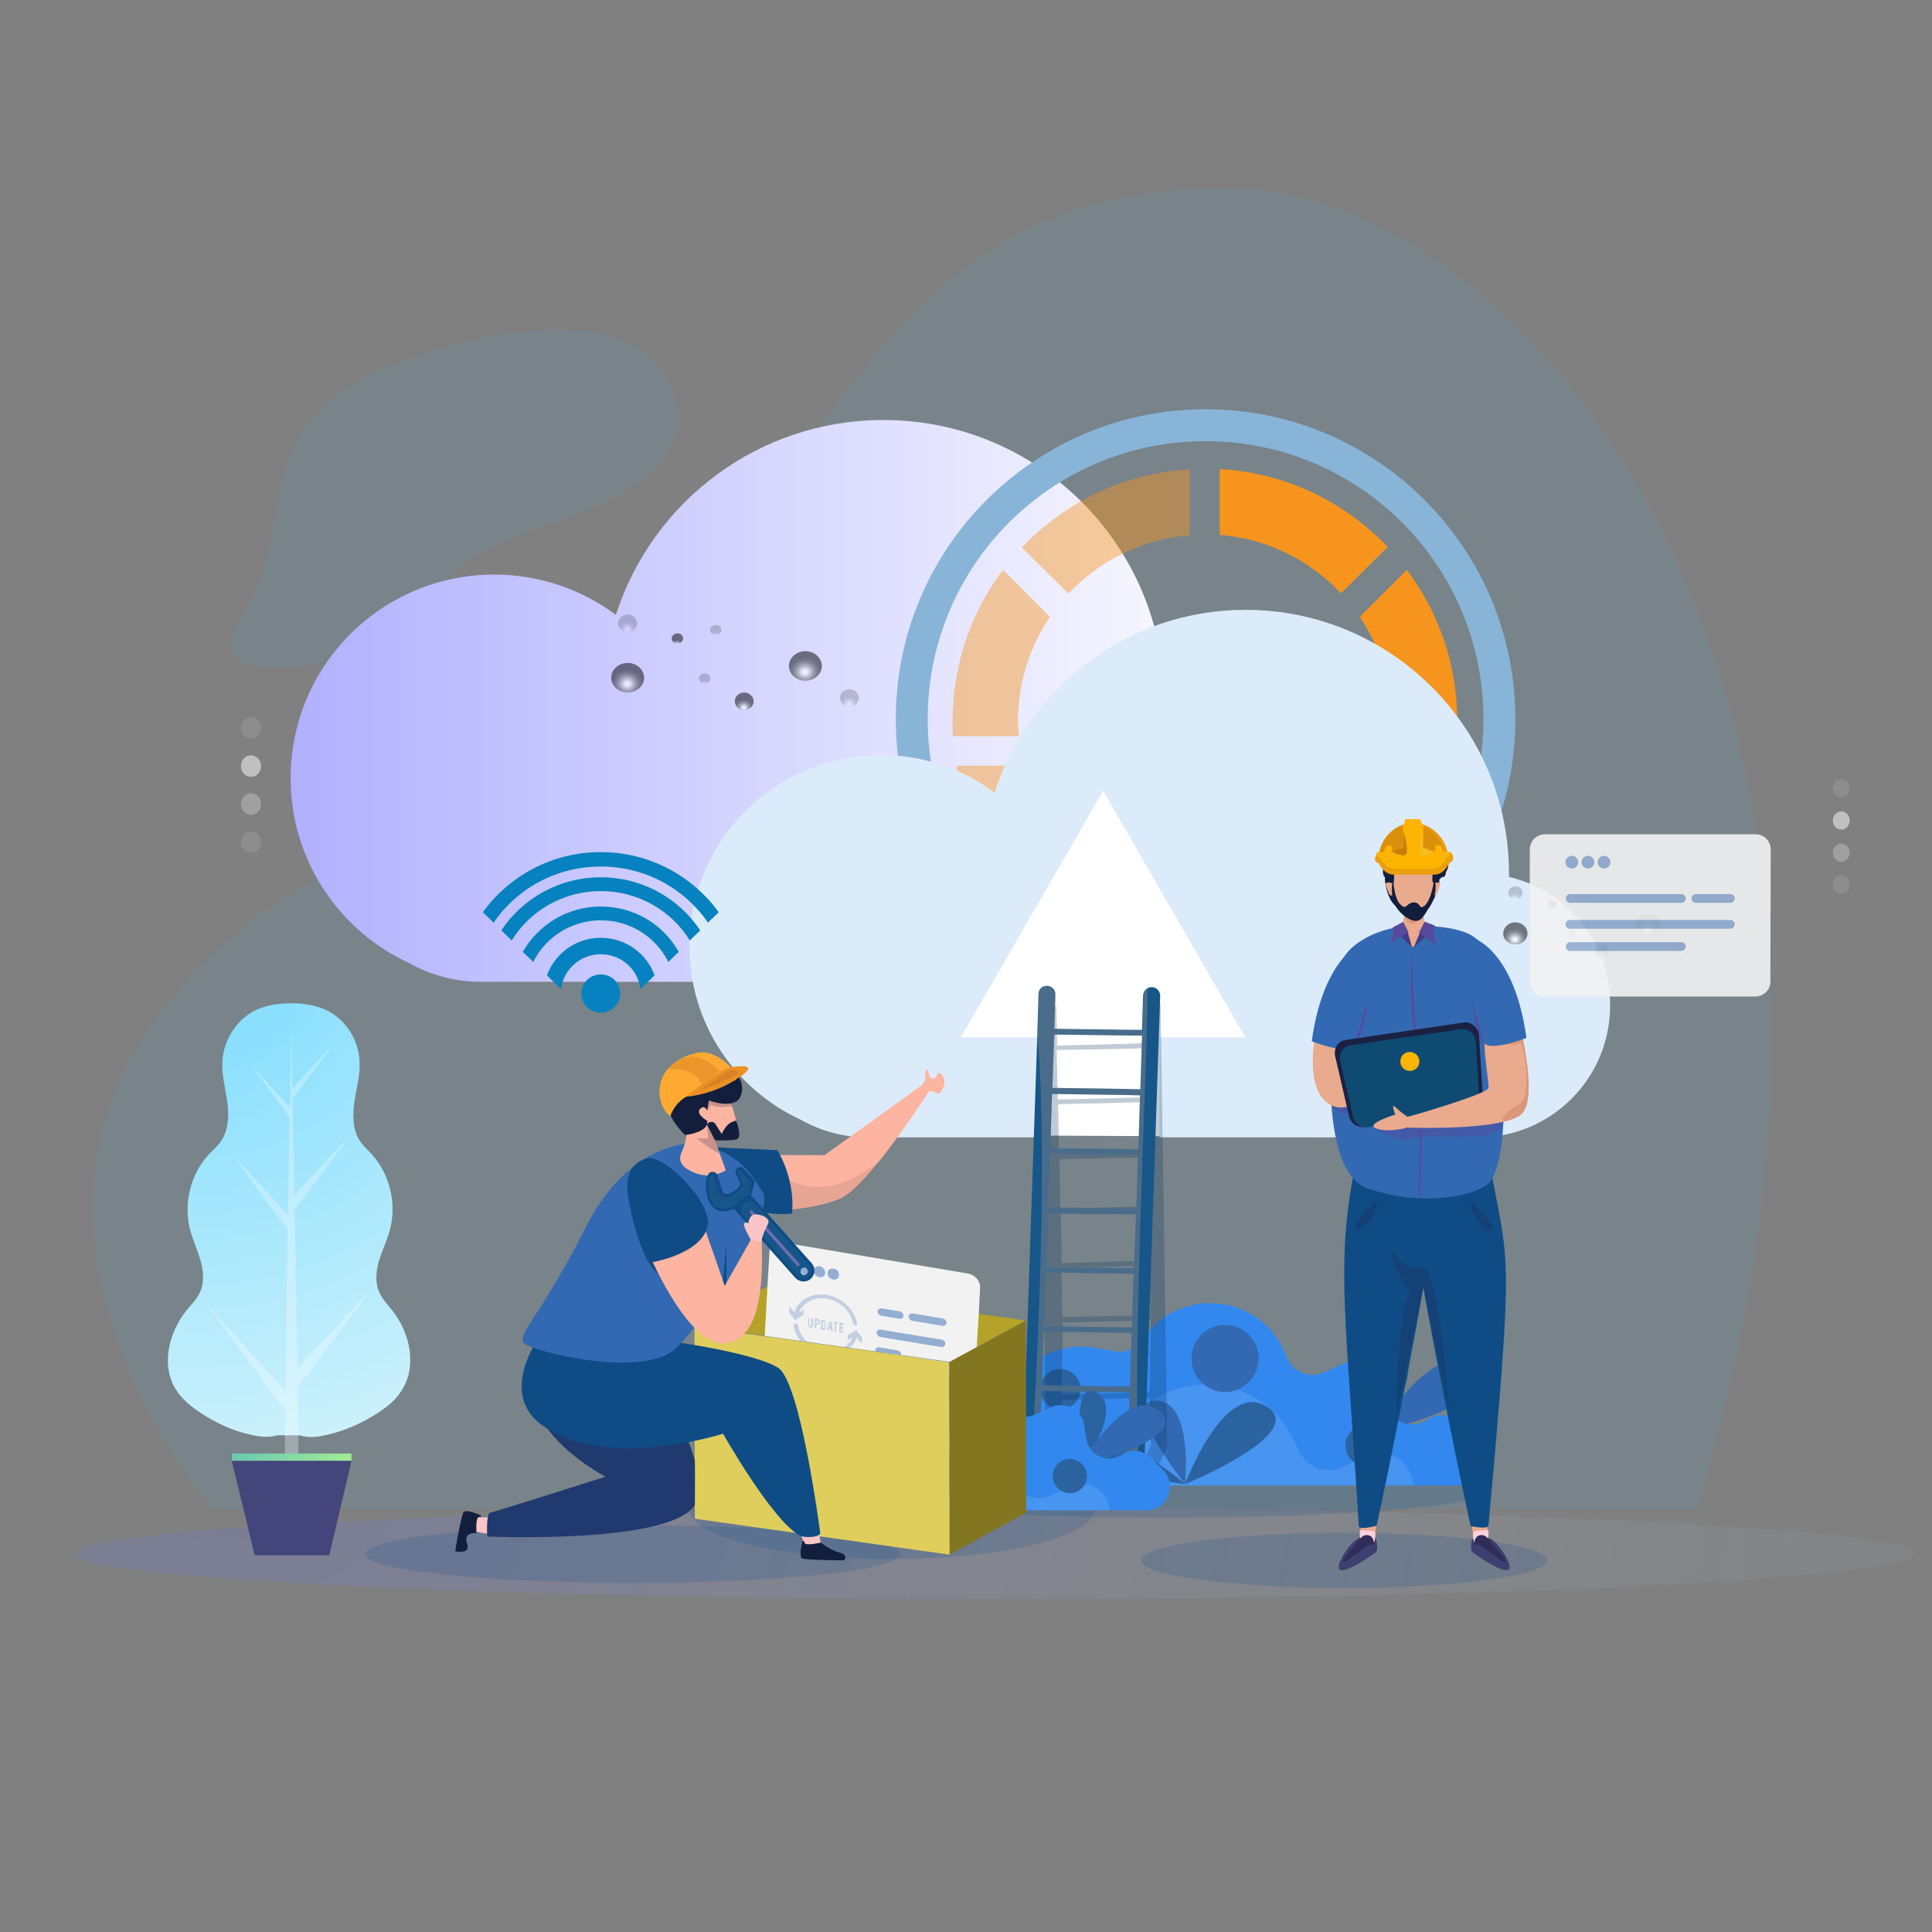 <?xml version="1.0" encoding="utf-8"?>
<!-- Generator: Adobe Illustrator 23.0.1, SVG Export Plug-In . SVG Version: 6.00 Build 0)  -->
<svg version="1.1" id="图层_1" xmlns="http://www.w3.org/2000/svg" xmlns:xlink="http://www.w3.org/1999/xlink" x="0px" y="0px"
	 viewBox="0 0 575 575" style="enable-background:new 0 0 575 575;" xml:space="preserve">
<rect x="0" y="0" width="575" height="575" fill="#808080" stroke="none"/>
<style type="text/css">
	.st0{opacity:0.5;}
	.st1{opacity:0.5;fill:url(#SVGID_1_);enable-background:new    ;}
	.st2{opacity:0.2;fill:#FFFFFF;enable-background:new    ;}
	.st3{opacity:0.5;fill:#FFFFFF;enable-background:new    ;}
	.st4{fill:#FFFFFF;}
	.st5{opacity:0.1;}
	.st6{fill:#33AEE7;}
	.st7{opacity:0.1;fill:#33AEE7;enable-background:new    ;}
	.st8{opacity:0.2;fill:#175491;enable-background:new    ;}
	.st9{fill:url(#SVGID_2_);}
	.st10{fill:#88B4D8;}
	.st11{fill:#F7941D;}
	.st12{opacity:0.44;fill:#F7941D;enable-background:new    ;}
	.st13{fill:#DCEBF9;}
	.st14{fill:#2A63A0;}
	.st15{fill:#3369B2;}
	.st16{fill:#3388EF;}
	.st17{opacity:0.1;fill:#FFFFFF;enable-background:new    ;}
	.st18{opacity:0.25;fill:#06305E;enable-background:new    ;}
	.st19{fill:#175689;}
	.st20{opacity:0.25;fill:#E5B093;enable-background:new    ;}
	.st21{opacity:0.35;fill:url(#SVGID_3_);enable-background:new    ;}
	.st22{opacity:0.35;fill:url(#SVGID_4_);enable-background:new    ;}
	.st23{fill:url(#SVGID_5_);}
	.st24{fill:url(#SVGID_6_);}
	.st25{opacity:0.35;fill:url(#SVGID_7_);enable-background:new    ;}
	.st26{opacity:0.35;fill:url(#SVGID_8_);enable-background:new    ;}
	.st27{fill:url(#SVGID_9_);}
	.st28{fill:url(#SVGID_10_);}
	.st29{opacity:0.35;fill:url(#SVGID_11_);enable-background:new    ;}
	.st30{opacity:0.35;fill:url(#SVGID_12_);enable-background:new    ;}
	.st31{fill:url(#SVGID_13_);}
	.st32{fill:url(#SVGID_14_);}
	.st33{opacity:0.35;fill:url(#SVGID_15_);enable-background:new    ;}
	.st34{opacity:0.35;fill:url(#SVGID_16_);enable-background:new    ;}
	.st35{fill:url(#SVGID_17_);}
	.st36{fill:url(#SVGID_18_);}
	.st37{fill:#FDB4A1;}
	.st38{opacity:0.1;fill:#231F20;enable-background:new    ;}
	.st39{fill:#0F4C86;}
	.st40{enable-background:new    ;}
	.st41{fill:#827621;}
	.st42{fill:#B4A229;}
	.st43{fill:#DFCE5C;}
	.st44{fill:#3E3F71;}
	.st45{fill:#E9AA8E;}
	.st46{fill:#FAD1DE;}
	.st47{fill:#312C58;}
	.st48{fill:#121E3C;}
	.st49{fill:#433A87;}
	.st50{fill:#574A9D;}
	.st51{opacity:0.55;fill:#D0876A;enable-background:new    ;}
	.st52{opacity:0.5;fill:#574A9D;enable-background:new    ;}
	.st53{opacity:0.25;fill:#242249;enable-background:new    ;}
	.st54{fill:#1B2142;}
	.st55{fill:#0E4A72;}
	.st56{fill:#FEB403;}
	.st57{fill:#DB900B;}
	.st58{opacity:0.7;fill:#EAA11F;enable-background:new    ;}
	.st59{fill:#EAA00C;}
	.st60{fill:#C67F0C;}
	.st61{fill:#F4BD21;}
	.st62{fill:#F2F2F2;}
	.st63{opacity:0.25;}
	.st64{fill:#F9C5C7;}
	.st65{fill:#203A6F;}
	.st66{opacity:0.22;fill:#121E3C;enable-background:new    ;}
	.st67{fill:#FEAA32;}
	.st68{fill:#EA9024;}
	.st69{fill:#D88225;}
	.st70{opacity:0.5;fill:#D88225;enable-background:new    ;}
	.st71{fill:#6F6EB2;}
	.st72{opacity:0.25;fill:#2B3990;enable-background:new    ;}
	.st73{opacity:0.9;}
	.st74{fill:#0682C0;}
	.st75{fill:url(#SVGID_19_);}
	.st76{opacity:0.3;fill:#FFFFFF;enable-background:new    ;}
	.st77{fill:#43457B;}
	.st78{fill:url(#SVGID_20_);}
</style>
<g>
	<g class="st0">
		
			<radialGradient id="SVGID_1_" cx="147.109" cy="438.222" r="503.318" gradientTransform="matrix(1.15 0 0 -1.222 -103.065 941.113)" gradientUnits="userSpaceOnUse">
			<stop  offset="0" style="stop-color:#6469D4"/>
			<stop  offset="1" style="stop-color:#D4F3FB;stop-opacity:0"/>
		</radialGradient>
		<ellipse class="st1" cx="296" cy="462.4" rx="273.8" ry="13.5"/>
		<g>
			<path class="st2" d="M548,260.6c1.4,0,2.5,1.2,2.5,2.7s-1.1,2.7-2.5,2.7s-2.5-1.2-2.5-2.7C545.5,261.8,546.6,260.6,548,260.6z"/>
			<path class="st3" d="M548,251.1c1.4,0,2.5,1.2,2.5,2.7s-1.1,2.7-2.5,2.7s-2.5-1.2-2.5-2.7S546.6,251.1,548,251.1z"/>
			<path class="st4" d="M548,241.5c1.4,0,2.5,1.2,2.5,2.7s-1.1,2.7-2.5,2.7s-2.5-1.2-2.5-2.7S546.6,241.5,548,241.5z"/>
			<path class="st2" d="M548,231.9c1.4,0,2.5,1.2,2.5,2.7s-1.1,2.7-2.5,2.7s-2.5-1.2-2.5-2.7C545.5,233.2,546.6,231.9,548,231.9z"/>
		</g>
		<g>
			<path class="st2" d="M74.7,247.4c1.7,0,3,1.4,3,3.2s-1.3,3.2-3,3.2s-3-1.4-3-3.2C71.7,248.9,73,247.4,74.7,247.4z"/>
			<ellipse class="st3" cx="74.7" cy="239.3" rx="3" ry="3.2"/>
			<path class="st4" d="M74.7,224.8c1.7,0,3,1.4,3,3.2s-1.3,3.2-3,3.2s-3-1.4-3-3.2S73,224.8,74.7,224.8z"/>
			<path class="st2" d="M74.7,213.4c1.7,0,3,1.4,3,3.2s-1.3,3.2-3,3.2s-3-1.4-3-3.2C71.7,214.9,73,213.4,74.7,213.4z"/>
		</g>
	</g>
	<g class="st5">
		<path class="st6" d="M142.1,165.2c-12.8,7.9-21.1,22.3-34.8,28.5c-9.5,5.3-49.3,11.2-35.8-9.4c18.2-27.7,0.6-55.6,42-74.4
			c25.7-10.6,84.6-25.9,88.8,15.1C197,151.6,161.8,153.3,142.1,165.2z"/>
	</g>
	<path class="st7" d="M505.1,449.1H63.3c0,0-66-76.7-18.5-143.4s97.5-42.3,155.5-119S281.7,53.3,369.4,56.2
		C457,59.1,577.9,208.2,505.1,449.1z"/>
	<g>
		<ellipse class="st8" cx="188.3" cy="462.5" rx="79.6" ry="8.6"/>
		<ellipse class="st8" cx="265.5" cy="448.9" rx="60.5" ry="15.1"/>
		<ellipse class="st8" cx="400" cy="464.4" rx="60.5" ry="8.2"/>
		<path class="st8" d="M444,443.5c0,4.5-43.2,8.2-96.6,8.2c-53.3,0-96.6-3.7-96.6-8.2s43.2-8.2,96.6-8.2S444,439,444,443.5z"/>
	</g>
	<g>
		<g>
			<g>
				
					<linearGradient id="SVGID_2_" gradientUnits="userSpaceOnUse" x1="86.5" y1="367.409" x2="378.7" y2="367.409" gradientTransform="matrix(1 0 0 -1 0 576.01)">
					<stop  offset="0" style="stop-color:#B0B0FF"/>
					<stop  offset="1" style="stop-color:#FFFFFF"/>
				</linearGradient>
				<path class="st9" d="M235.8,292.2h30c0.3,0,0.6,0,0.9,0c0.4,0,0.8,0,1.2,0h69c23.1,0,41.8-18.7,41.8-41.8l0,0
					c0-19.8-13.7-36.3-32.2-40.7c0-0.4,0-0.7,0-1.1c0-46.2-37.4-83.6-83.6-83.6c-37.2,0-68.8,24.3-79.6,58
					c-10.1-7.5-22.6-12-36.2-12c-33.5,0-60.6,27.1-60.6,60.6c0,24.5,14.5,45.5,35.4,55.1c6.3,3.5,13.5,5.5,21.1,5.5h56.8H235.8z"/>
				<g>
					<path class="st10" d="M358.8,121.8c-50.9,0-92.2,41.3-92.2,92.2s41.3,92.2,92.2,92.2S451,264.9,451,214
						S409.7,121.8,358.8,121.8z M358.8,296.7c-45.7,0-82.7-37-82.7-82.7s37-82.7,82.7-82.7s82.7,37,82.7,82.7
						S404.5,296.7,358.8,296.7z"/>
					<path class="st11" d="M313.5,274.7c11.4,8.6,25.4,14,40.6,14.9V270c-9.8-0.8-18.9-4.1-26.6-9.3L313.5,274.7z"/>
					<path class="st12" d="M304.6,227.9h-20c2.8,16.1,10.8,30.4,22.2,41.2l13.8-13.8C312.9,247.9,307.2,238.5,304.6,227.9z"/>
					<path class="st11" d="M413,162.8c-12.7-13.4-30.3-22.1-50-23.2v19.6c14.2,1.1,26.9,7.6,36.1,17.4L413,162.8z"/>
					<path class="st12" d="M303,214.6c0-11.5,3.5-22.2,9.5-31l-14-14c-9.4,12.5-15,28.1-15,45.1c0,1.5,0,3,0.1,4.4h19.6
						C303.1,217.6,303,216.1,303,214.6z"/>
					<path class="st12" d="M318,176.7c9.2-9.8,21.9-16.3,36.1-17.4v-19.6c-19.6,1.1-37.2,9.8-50,23.2L318,176.7z"/>
					<path class="st11" d="M363,270v19.6c15.2-0.9,29.2-6.3,40.6-14.9l-14-14C381.9,265.9,372.8,269.2,363,270z"/>
					<path class="st11" d="M418.7,169.6l-14,14c6,8.9,9.5,19.5,9.5,31c0,1.5-0.1,3-0.2,4.4h19.6c0.1-1.5,0.1-2.9,0.1-4.4
						C433.7,197.7,428.1,182.1,418.7,169.6z"/>
					<path class="st11" d="M396.5,255.2l13.8,13.9c11.3-10.8,19.3-25.1,22.1-41.2h-20C409.9,238.5,404.3,247.9,396.5,255.2z"/>
				</g>
				<polygon class="st4" points="321.6,219.8 273,337.8 395.3,338.4 				"/>
				<path class="st13" d="M449.1,261c0-0.4,0-0.7,0-1.1c0-43.3-35.1-78.4-78.4-78.4c-34.9,0-64.5,22.8-74.7,54.4
					c-9.5-7.1-21.2-11.2-33.9-11.2c-31.4,0-56.9,25.5-56.9,56.9c0,23,13.6,42.7,33.2,51.7c5.9,3.3,12.6,5.2,19.8,5.2h53.3v-29.8H286
					l42.3-73.3l42.3,73.3h-25.5v29.8h28.2c0.3,0,0.6,0,0.9,0c0.4,0,0.7,0,1.1,0H440c21.7,0,39.2-17.6,39.2-39.2l0,0
					C479.3,280.6,466.4,265,449.1,261z"/>
			</g>
		</g>
		<g>
			<g>
				<path class="st14" d="M410.7,426.5c0,0-4-29.2,4-26.3C422.7,403.1,419,414.8,410.7,426.5z"/>
				<path class="st15" d="M410.1,426.2c0,0,16.4-28.8,27.7-18.9C449.1,417.2,410.1,426.2,410.1,426.2z"/>
			</g>
			<g>
				<g>
					<path class="st16" d="M433.2,442.1H291.7l2-7.1l4.8-16.7c3.4-11.8,15.1-19.2,27.3-17.2l6.1,1.1c0.5,0.1,0.9,0.1,1.4,0.1
						c2.7,0,5.3-1.4,6.8-3.7c10.5-15.8,34.3-13.8,42.1,3.5l1,2.3c1.8,4.1,6.6,5.9,10.7,4.1l6.1-2.7c3.6-1.6,7.6-0.4,9.8,2.4
						c0.8,1,1.4,2.3,1.6,3.7l0.9,5.3c0.2,1.3,0.7,2.5,1.4,3.4c0.1,0.2,0.3,0.3,0.4,0.5c1.2,1.4,2.9,2.4,4.8,2.7
						c0.5,0.1,1,0.1,1.4,0.1c1.5,0,3.1-0.4,4.5-1.4c3.2-2.1,7.4-1.6,10.1,1.1l4.1,4.1C444.4,433.1,440.7,442.1,433.2,442.1z"/>
					<path class="st17" d="M420.7,442.1h-129l2-7.1c6.4-5.7,15.2-8.5,24.1-7l4.8,0.8l2.6,0.4c0.6,0.1,1.1,0.1,1.7,0.1
						c1.2,0,2.4-0.2,3.5-0.6c1.9-0.7,3.5-2,4.6-3.7c1.6-2.5,3.5-4.5,5.6-6.3c0.8-0.7,1.6-1.3,2.5-1.9c4.7-3.1,10.1-4.7,15.5-4.7
						c3.2-0.1,6.3,0.4,9.3,1.4c7.3,2.3,13.8,7.6,17.4,15.6l1.3,2.7c2.2,4.9,8,7.1,12.9,4.9l3.7-1.7l3.6-1.6c1.6-0.7,3.3-1,4.9-0.8
						c4.2,0.4,7.9,3.5,8.7,8.1L420.7,442.1z"/>
					<path class="st14" d="M321.6,413.4c0,3.3-2.7,6-6,6s-6-2.7-6-6s2.7-6,6-6C318.9,407.5,321.6,410.1,321.6,413.4z"/>
					<path class="st14" d="M412.4,430.2c0,3.3-2.7,6-6,6s-6-2.7-6-6s2.7-6,6-6S412.4,426.9,412.4,430.2z"/>
					<path class="st15" d="M374.6,404.3c0,5.5-4.5,10-10,10s-10-4.5-10-10s4.5-10,10-10S374.6,398.8,374.6,404.3z"/>
				</g>
				<g>
					<path class="st15" d="M352.7,441.7c0,0-18.3-23.1-10-24.7C351.1,415.4,353.9,427.4,352.7,441.7z"/>
					<path class="st14" d="M352.7,441.7c0,0,11.6-31.1,24.3-23.1C389.7,426.6,352.7,441.7,352.7,441.7z"/>
					<path class="st14" d="M352.7,441.7c0,0-42.6-5.2-31.9-12C331.6,423,352.7,441.7,352.7,441.7z"/>
				</g>
			</g>
		</g>
		<g>
			<path class="st18" d="M347.4,429.6l-2-130.9l-5,0.1l0.3,11.7h-1.3l0,0l-2.2,0.1l-22.6,0.6V311l-0.1-5.7v-0.1l-0.1-5.7h-0.5l0,0
				l-4.5,0.1l0.1,5.1l1.8,125c0,0-3.5,8.3-5.8,13c-0.7,1.4,0.2,3.1,1.7,3.3c1,0.2,2-0.4,2.5-1.4l6.6-14.9l-0.3-13.1l26.2-0.6
				l0.3,13.7h0.2c0,0-3.5,8.3-5.8,13c-0.7,1.4,0.2,3.1,1.7,3.3l0,0c1,0.2,2-0.4,2.5-1.4l6.6-14.9h-0.3V429.6z M342.4,391.4
				l-26.2,0.6l-0.3-14.6l26.2-0.7L342.4,391.4z M342.1,375.2h-0.6l-2.3,0.1l0,0h-1.8l-5.1,0.1l-2.7,0.1l-2.2,0.1l-2.2,0.1l-4.9,0.1
				l-4.3,0.1l-0.3-14.7l4.3-0.1l8-0.2l3-0.1l8.3-0.2l2.6-0.1L342.1,375.2z M341.7,359l-2.6,0.1l-8.3,0.2l-2.8,0.1l-8.1,0.2l-4.3,0.1
				l-0.3-14.7l4.2-0.1l9.1-0.2h0.8l8.9-0.2l3.2-0.1L341.7,359z M341.4,342.8l-3.2,0.1l-9,0.2h-0.6l-9.3,0.2l-4.1,0.1l-0.3-14.7
				l2-0.1l20.3-0.5l3.9-0.1L341.4,342.8z M337.1,312.1L337.1,312.1l2.1-0.1h1.5l0.3,14.6l-4,0.1l-20.3,0.5h-1.9l-0.3-12.8l0,0v-1.9
				L337.1,312.1z M316,415l0.3-21.4l26.2-0.6l-0.3,21.4L316,415z"/>
			<path class="st19" d="M342.8,293.8c-0.5,0-1,0.1-1.4,0.4c-0.7,0.4-1.1,1.2-1.2,2l-0.3,10.3h-1.3l0,0h-2.2l-22.6-0.3v-0.3l0.2-6.2
				v-0.1l0.1-3.6c0.1-1.4-1.1-2.6-2.5-2.6l0,0c-1.4,0-2.5,1-2.5,2.4l-0.1,3.1l-0.3,9.9l-4.6,134.7c0,1.2,0.7,2.2,1.8,2.5
				c0.2,0.1,0.4,0.1,0.7,0.1l0,0c1.3,0,2.4-1.1,2.5-2.4l0.4-11.9l26.2,0.3l-0.4,11.4c0,1.4,1.1,2.6,2.5,2.6c0.8,0,1.6-0.4,2-1
				c0.3-0.4,0.5-0.9,0.5-1.4l5-147.3C345.3,295,344.2,293.8,342.8,293.8z M313.7,310L313.7,310l0.1-2.1l22.5,0.3l0,0h2.1h1.5
				l-0.5,16l-4-0.1l-20.3-0.3h-1.9L313.7,310z M313.1,325.6h2l20.3,0.3l3.9,0.1l-0.5,16h-3.2l-9-0.1H326l-9.3-0.1l-4.1-0.1
				L313.1,325.6z M335.7,430.4l-26.2-0.4l0.5-16l26.2,0.4L335.7,430.4z M336.3,412.7l-26.2-0.4l0.5-16l26.2,0.4L336.3,412.7z
				 M336.9,395.1l-26.2-0.4l0.5-16l26.2,0.4L336.9,395.1z M337.5,377.4h-0.6h-2.3h-1.8l-5.1-0.1H325h-2.2h-2.2l-4.9-0.1l-4.3-0.1
				l0.5-16l4.3,0.1l8,0.1h3l8.3,0.1h2.6L337.5,377.4z M335.5,359.6l-8.4-0.1h-2.8l-8.1-0.1l-4.3-0.1l0.6-16l4.2,0.1l9.1,0.1h0.8
				l8.9,0.1h3.2l-0.5,16H335.5z"/>
			<path class="st20" d="M341.5,294.3c-0.7,0.4-1.1,1.2-1.2,2l-0.3,10.3h-1.3l0,0h-2.2l-22.6-0.3V306l0.2-6.2v-0.1l0.1-3.6
				c0.1-1.4-1.1-2.6-2.5-2.6l0,0c-1.4,0-2.5,1-2.5,2.4l-0.1,3.1l-0.3,9.9c3.6,39.1-1.2,121.7-2.8,137.2c0.2,0.1,0.4,0.1,0.7,0.1l0,0
				c1.3,0,2.4-1.1,2.5-2.4l0.4-11.9l26.2,0.3l-0.4,11.4c0,1.4,1.1,2.6,2.5,2.6c0.8,0,1.6-0.4,2-1
				C335.7,423.5,341.8,314.1,341.5,294.3z M313.7,310L313.7,310l0.1-2.1l22.5,0.3l0,0h2.1h1.5l-0.5,16l-4-0.1l-20.3-0.3h-1.9
				L313.7,310z M313.1,325.6h2l20.3,0.3l3.9,0.1l-0.5,16h-3.2l-9-0.1H326l-9.3-0.1l-4.1-0.1L313.1,325.6z M335.7,430.4l-26.2-0.4
				l0.5-16l26.2,0.4L335.7,430.4z M336.3,412.7l-26.2-0.4l0.5-16l26.2,0.4L336.3,412.7z M336.9,395.1l-26.2-0.4l0.5-16l26.2,0.4
				L336.9,395.1z M337.5,377.4h-0.6h-2.3h-1.8l-5.1-0.1H325h-2.2h-2.2l-4.9-0.1l-4.3-0.1l0.5-16l4.3,0.1l8,0.1h3l8.3,0.1h2.6
				L337.5,377.4z M335.5,359.6l-8.4-0.1h-2.8l-8.1-0.1l-4.3-0.1l0.6-16l4.2,0.1l9.1,0.1h0.8l8.9,0.1h3.2l-0.5,16H335.5z"/>
		</g>
		<g>
			<g>
				<path class="st14" d="M322,436.3c0,0-3.4-24.8,3.4-22.3C332.2,416.4,329.1,426.3,322,436.3z"/>
				<path class="st15" d="M321.6,436c0,0,13.9-24.4,23.5-16C354.6,428.4,321.6,436,321.6,436z"/>
			</g>
			<g>
				<g>
					<path class="st16" d="M341.1,449.5h-120l1.7-6l4-14.2c2.9-10,12.8-16.3,23.1-14.5l5.2,0.9c0.4,0.1,0.8,0.1,1.1,0.1
						c2.3,0,4.5-1.1,5.8-3.1c8.9-13.4,29.1-11.7,35.7,2.9l0.9,2c1.6,3.5,5.6,5,9.1,3.5l5.2-2.3c3-1.4,6.4-0.3,8.3,2
						c0.7,0.9,1.2,1.9,1.4,3.1l0.8,4.5c0.2,1.1,0.6,2.1,1.2,2.9c0.1,0.1,0.2,0.3,0.3,0.4c1,1.2,2.5,2,4,2.3c0.4,0.1,0.8,0.1,1.2,0.1
						c1.3,0,2.6-0.4,3.8-1.2c2.7-1.8,6.3-1.4,8.6,0.9l3.5,3.5C350.6,441.8,347.4,449.5,341.1,449.5z"/>
					<path class="st17" d="M330.5,449.5H221.1l1.7-6c5.4-4.8,12.9-7.2,20.5-5.9l4,0.7l2.2,0.4c0.5,0.1,0.9,0.1,1.4,0.1
						c1,0,2-0.2,2.9-0.5c1.6-0.6,2.9-1.7,3.9-3.1c1.4-2.1,3-3.8,4.8-5.3c0.7-0.6,1.4-1.1,2.1-1.6c4-2.6,8.6-3.9,13.1-4
						c2.7,0,5.4,0.3,7.9,1.2c6.2,2,11.7,6.4,14.8,13.2l1.1,2.3c1.9,4.2,6.8,6,10.9,4.2l3.1-1.4l3-1.4c1.4-0.6,2.8-0.8,4.2-0.7
						c3.6,0.3,6.7,3,7.4,6.8L330.5,449.5z"/>
					<path class="st14" d="M246.5,425.2c0,2.8-2.3,5.1-5.1,5.1s-5.1-2.3-5.1-5.1c0-2.8,2.3-5.1,5.1-5.1S246.5,422.4,246.5,425.2z"/>
					<path class="st14" d="M323.5,439.3c0,2.8-2.3,5.1-5.1,5.1c-2.8,0-5.1-2.3-5.1-5.1c0-2.8,2.3-5.1,5.1-5.1
						C321.2,434.3,323.5,436.5,323.5,439.3z"/>
					<path class="st15" d="M291.4,417.4c0,4.7-3.8,8.4-8.4,8.4c-4.7,0-8.4-3.8-8.4-8.4c0-4.7,3.8-8.4,8.4-8.4
						C287.6,408.9,291.4,412.7,291.4,417.4z"/>
				</g>
				<g>
					<path class="st15" d="M272.8,449.1c0,0-15.5-19.6-8.4-20.9C271.5,426.8,273.8,437,272.8,449.1z"/>
					<path class="st14" d="M272.8,449.1c0,0,9.8-26.3,20.6-19.6C304.2,436.3,272.8,449.1,272.8,449.1z"/>
					<path class="st14" d="M272.8,449.1c0,0-36.1-4.4-27-10.1S272.8,449.1,272.8,449.1z"/>
				</g>
			</g>
		</g>
		<g class="st0">
			
				<radialGradient id="SVGID_3_" cx="4551.954" cy="-139.882" r="0.63" gradientTransform="matrix(0 -3.031 -3.333 0 -15.257 14064.481)" gradientUnits="userSpaceOnUse">
				<stop  offset="0.15" style="stop-color:#FFFFFF"/>
				<stop  offset="0.282" style="stop-color:#C2C2C2"/>
				<stop  offset="0.425" style="stop-color:#888888"/>
				<stop  offset="0.564" style="stop-color:#575757"/>
				<stop  offset="0.694" style="stop-color:#313131"/>
				<stop  offset="0.813" style="stop-color:#161616"/>
				<stop  offset="0.919" style="stop-color:#060606"/>
				<stop  offset="1" style="stop-color:#000000"/>
			</radialGradient>
			<path class="st21" d="M451,267.6c1.2,0,2.1-0.9,2.1-1.9c0-1.1-0.9-1.9-2.1-1.9s-2.1,0.9-2.1,1.9S449.8,267.6,451,267.6z"/>
			
				<radialGradient id="SVGID_4_" cx="4546.464" cy="-154.701" r="0.63" gradientTransform="matrix(0 -3.031 -3.333 0 -15.257 14064.481)" gradientUnits="userSpaceOnUse">
				<stop  offset="0.15" style="stop-color:#FFFFFF"/>
				<stop  offset="0.282" style="stop-color:#C2C2C2"/>
				<stop  offset="0.425" style="stop-color:#888888"/>
				<stop  offset="0.564" style="stop-color:#575757"/>
				<stop  offset="0.694" style="stop-color:#313131"/>
				<stop  offset="0.813" style="stop-color:#161616"/>
				<stop  offset="0.919" style="stop-color:#060606"/>
				<stop  offset="1" style="stop-color:#000000"/>
			</radialGradient>
			<path class="st22" d="M500.4,284.2c1.2,0,2.1-0.9,2.1-1.9c0-1.1-0.9-1.9-2.1-1.9s-2.1,0.9-2.1,1.9
				C498.3,283.4,499.2,284.2,500.4,284.2z"/>
			
				<radialGradient id="SVGID_5_" cx="4547.969" cy="-139.882" r="1.089" gradientTransform="matrix(0 -3.031 -3.333 0 -15.257 14064.481)" gradientUnits="userSpaceOnUse">
				<stop  offset="0.15" style="stop-color:#FFFFFF"/>
				<stop  offset="0.282" style="stop-color:#C2C2C2"/>
				<stop  offset="0.425" style="stop-color:#888888"/>
				<stop  offset="0.564" style="stop-color:#575757"/>
				<stop  offset="0.694" style="stop-color:#313131"/>
				<stop  offset="0.813" style="stop-color:#161616"/>
				<stop  offset="0.919" style="stop-color:#060606"/>
				<stop  offset="1" style="stop-color:#000000"/>
			</radialGradient>
			<path class="st23" d="M451,281.1c2,0,3.6-1.5,3.6-3.3s-1.6-3.3-3.6-3.3s-3.6,1.5-3.6,3.3C447.3,279.6,449,281.1,451,281.1z"/>
			
				<radialGradient id="SVGID_6_" cx="4548.841" cy="-151.742" r="1.089" gradientTransform="matrix(0 -3.031 -3.333 0 -15.257 14064.481)" gradientUnits="userSpaceOnUse">
				<stop  offset="0.15" style="stop-color:#FFFFFF"/>
				<stop  offset="0.282" style="stop-color:#C2C2C2"/>
				<stop  offset="0.425" style="stop-color:#888888"/>
				<stop  offset="0.564" style="stop-color:#575757"/>
				<stop  offset="0.694" style="stop-color:#313131"/>
				<stop  offset="0.813" style="stop-color:#161616"/>
				<stop  offset="0.919" style="stop-color:#060606"/>
				<stop  offset="1" style="stop-color:#000000"/>
			</radialGradient>
			<path class="st24" d="M490.5,278.4c2,0,3.6-1.5,3.6-3.3s-1.6-3.3-3.6-3.3s-3.6,1.5-3.6,3.3S488.5,278.4,490.5,278.4z"/>
			
				<radialGradient id="SVGID_7_" cx="4551.471" cy="-145.77" r="0.372" gradientTransform="matrix(0 -3.031 -3.333 0 -15.257 14064.481)" gradientUnits="userSpaceOnUse">
				<stop  offset="0.15" style="stop-color:#FFFFFF"/>
				<stop  offset="0.282" style="stop-color:#C2C2C2"/>
				<stop  offset="0.425" style="stop-color:#888888"/>
				<stop  offset="0.564" style="stop-color:#575757"/>
				<stop  offset="0.694" style="stop-color:#313131"/>
				<stop  offset="0.813" style="stop-color:#161616"/>
				<stop  offset="0.919" style="stop-color:#060606"/>
				<stop  offset="1" style="stop-color:#000000"/>
			</radialGradient>
			<path class="st25" d="M470.6,268.3c0.7,0,1.2-0.5,1.2-1.1s-0.6-1.1-1.2-1.1c-0.7,0-1.2,0.5-1.2,1.1S469.9,268.3,470.6,268.3z"/>
			
				<radialGradient id="SVGID_8_" cx="4547.906" cy="-145.025" r="0.372" gradientTransform="matrix(0 -3.031 -3.333 0 -15.257 14064.481)" gradientUnits="userSpaceOnUse">
				<stop  offset="0.15" style="stop-color:#FFFFFF"/>
				<stop  offset="0.282" style="stop-color:#C2C2C2"/>
				<stop  offset="0.425" style="stop-color:#888888"/>
				<stop  offset="0.564" style="stop-color:#575757"/>
				<stop  offset="0.694" style="stop-color:#313131"/>
				<stop  offset="0.813" style="stop-color:#161616"/>
				<stop  offset="0.919" style="stop-color:#060606"/>
				<stop  offset="1" style="stop-color:#000000"/>
			</radialGradient>
			<path class="st26" d="M468.1,279.1c0.7,0,1.2-0.5,1.2-1.1s-0.6-1.1-1.2-1.1c-0.7,0-1.2,0.5-1.2,1.1S467.4,279.1,468.1,279.1z"/>
			
				<radialGradient id="SVGID_9_" cx="4550.854" cy="-143.205" r="0.372" gradientTransform="matrix(0 -3.031 -3.333 0 -15.257 14064.481)" gradientUnits="userSpaceOnUse">
				<stop  offset="0.15" style="stop-color:#FFFFFF"/>
				<stop  offset="0.282" style="stop-color:#C2C2C2"/>
				<stop  offset="0.425" style="stop-color:#888888"/>
				<stop  offset="0.564" style="stop-color:#575757"/>
				<stop  offset="0.694" style="stop-color:#313131"/>
				<stop  offset="0.813" style="stop-color:#161616"/>
				<stop  offset="0.919" style="stop-color:#060606"/>
				<stop  offset="1" style="stop-color:#000000"/>
			</radialGradient>
			<path class="st27" d="M462,270.1c0.7,0,1.2-0.5,1.2-1.1s-0.6-1.1-1.2-1.1s-1.2,0.5-1.2,1.1S461.4,270.1,462,270.1z"/>
			
				<radialGradient id="SVGID_10_" cx="4546.224" cy="-147.666" r="0.63" gradientTransform="matrix(0 -3.031 -3.333 0 -15.257 14064.481)" gradientUnits="userSpaceOnUse">
				<stop  offset="0.15" style="stop-color:#FFFFFF"/>
				<stop  offset="0.282" style="stop-color:#C2C2C2"/>
				<stop  offset="0.425" style="stop-color:#888888"/>
				<stop  offset="0.564" style="stop-color:#575757"/>
				<stop  offset="0.694" style="stop-color:#313131"/>
				<stop  offset="0.813" style="stop-color:#161616"/>
				<stop  offset="0.919" style="stop-color:#060606"/>
				<stop  offset="1" style="stop-color:#000000"/>
			</radialGradient>
			<ellipse class="st28" cx="476.9" cy="283.1" rx="2.1" ry="1.9"/>
		</g>
		<g class="st0">
			
				<radialGradient id="SVGID_11_" cx="4578.396" cy="-60.623" r="0.842" gradientTransform="matrix(0 -3.031 -3.333 0 -15.257 14064.481)" gradientUnits="userSpaceOnUse">
				<stop  offset="0.15" style="stop-color:#FFFFFF"/>
				<stop  offset="0.282" style="stop-color:#C2C2C2"/>
				<stop  offset="0.425" style="stop-color:#888888"/>
				<stop  offset="0.564" style="stop-color:#575757"/>
				<stop  offset="0.694" style="stop-color:#313131"/>
				<stop  offset="0.813" style="stop-color:#161616"/>
				<stop  offset="0.919" style="stop-color:#060606"/>
				<stop  offset="1" style="stop-color:#000000"/>
			</radialGradient>
			<path class="st29" d="M186.8,188.1c1.5,0,2.8-1.1,2.8-2.6c0-1.4-1.3-2.6-2.8-2.6s-2.8,1.1-2.8,2.6
				C184,186.9,185.3,188.1,186.8,188.1z"/>
			
				<radialGradient id="SVGID_12_" cx="4571.056" cy="-80.438" r="0.842" gradientTransform="matrix(0 -3.031 -3.333 0 -15.257 14064.481)" gradientUnits="userSpaceOnUse">
				<stop  offset="0.15" style="stop-color:#FFFFFF"/>
				<stop  offset="0.282" style="stop-color:#C2C2C2"/>
				<stop  offset="0.425" style="stop-color:#888888"/>
				<stop  offset="0.564" style="stop-color:#575757"/>
				<stop  offset="0.694" style="stop-color:#313131"/>
				<stop  offset="0.813" style="stop-color:#161616"/>
				<stop  offset="0.919" style="stop-color:#060606"/>
				<stop  offset="1" style="stop-color:#000000"/>
			</radialGradient>
			<path class="st30" d="M252.8,210.3c1.5,0,2.8-1.1,2.8-2.6c0-1.4-1.3-2.6-2.8-2.6s-2.8,1.1-2.8,2.6S251.3,210.3,252.8,210.3z"/>
			
				<radialGradient id="SVGID_13_" cx="4573.067" cy="-60.623" r="1.456" gradientTransform="matrix(0 -3.031 -3.333 0 -15.257 14064.481)" gradientUnits="userSpaceOnUse">
				<stop  offset="0.15" style="stop-color:#FFFFFF"/>
				<stop  offset="0.282" style="stop-color:#C2C2C2"/>
				<stop  offset="0.425" style="stop-color:#888888"/>
				<stop  offset="0.564" style="stop-color:#575757"/>
				<stop  offset="0.694" style="stop-color:#313131"/>
				<stop  offset="0.813" style="stop-color:#161616"/>
				<stop  offset="0.919" style="stop-color:#060606"/>
				<stop  offset="1" style="stop-color:#000000"/>
			</radialGradient>
			<path class="st31" d="M186.8,206.1c2.7,0,4.9-2,4.9-4.4s-2.2-4.4-4.9-4.4s-4.9,2-4.9,4.4C181.9,204.1,184.1,206.1,186.8,206.1z"
				/>
			
				<radialGradient id="SVGID_14_" cx="4574.233" cy="-76.484" r="1.457" gradientTransform="matrix(0 -3.031 -3.333 0 -15.257 14064.481)" gradientUnits="userSpaceOnUse">
				<stop  offset="0.15" style="stop-color:#FFFFFF"/>
				<stop  offset="0.282" style="stop-color:#C2C2C2"/>
				<stop  offset="0.425" style="stop-color:#888888"/>
				<stop  offset="0.564" style="stop-color:#575757"/>
				<stop  offset="0.694" style="stop-color:#313131"/>
				<stop  offset="0.813" style="stop-color:#161616"/>
				<stop  offset="0.919" style="stop-color:#060606"/>
				<stop  offset="1" style="stop-color:#000000"/>
			</radialGradient>
			<path class="st32" d="M239.7,202.6c2.7,0,4.9-2,4.9-4.4s-2.2-4.4-4.9-4.4s-4.9,2-4.9,4.4S237,202.6,239.7,202.6z"/>
			
				<radialGradient id="SVGID_15_" cx="4577.751" cy="-68.496" r="0.498" gradientTransform="matrix(0 -3.031 -3.333 0 -15.257 14064.481)" gradientUnits="userSpaceOnUse">
				<stop  offset="0.15" style="stop-color:#FFFFFF"/>
				<stop  offset="0.282" style="stop-color:#C2C2C2"/>
				<stop  offset="0.425" style="stop-color:#888888"/>
				<stop  offset="0.564" style="stop-color:#575757"/>
				<stop  offset="0.694" style="stop-color:#313131"/>
				<stop  offset="0.813" style="stop-color:#161616"/>
				<stop  offset="0.919" style="stop-color:#060606"/>
				<stop  offset="1" style="stop-color:#000000"/>
			</radialGradient>
			<path class="st33" d="M213,189c0.9,0,1.7-0.7,1.7-1.5S214,186,213,186c-0.9,0-1.7,0.7-1.7,1.5C211.4,188.3,212.1,189,213,189z"/>
			
				<radialGradient id="SVGID_16_" cx="4572.984" cy="-67.5" r="0.498" gradientTransform="matrix(0 -3.031 -3.333 0 -15.257 14064.481)" gradientUnits="userSpaceOnUse">
				<stop  offset="0.15" style="stop-color:#FFFFFF"/>
				<stop  offset="0.282" style="stop-color:#C2C2C2"/>
				<stop  offset="0.425" style="stop-color:#888888"/>
				<stop  offset="0.564" style="stop-color:#575757"/>
				<stop  offset="0.694" style="stop-color:#313131"/>
				<stop  offset="0.813" style="stop-color:#161616"/>
				<stop  offset="0.919" style="stop-color:#060606"/>
				<stop  offset="1" style="stop-color:#000000"/>
			</radialGradient>
			<path class="st34" d="M209.7,203.4c0.9,0,1.7-0.7,1.7-1.5s-0.7-1.5-1.7-1.5c-0.9,0-1.7,0.7-1.7,1.5
				C208.1,202.8,208.8,203.4,209.7,203.4z"/>
			
				<radialGradient id="SVGID_17_" cx="4576.926" cy="-65.066" r="0.498" gradientTransform="matrix(0 -3.031 -3.333 0 -15.257 14064.481)" gradientUnits="userSpaceOnUse">
				<stop  offset="0.15" style="stop-color:#FFFFFF"/>
				<stop  offset="0.282" style="stop-color:#C2C2C2"/>
				<stop  offset="0.425" style="stop-color:#888888"/>
				<stop  offset="0.564" style="stop-color:#575757"/>
				<stop  offset="0.694" style="stop-color:#313131"/>
				<stop  offset="0.813" style="stop-color:#161616"/>
				<stop  offset="0.919" style="stop-color:#060606"/>
				<stop  offset="1" style="stop-color:#000000"/>
			</radialGradient>
			<path class="st35" d="M201.6,191.5c0.9,0,1.7-0.7,1.7-1.5s-0.7-1.5-1.7-1.5c-0.9,0-1.7,0.7-1.7,1.5S200.7,191.5,201.6,191.5z"/>
			
				<radialGradient id="SVGID_18_" cx="4570.735" cy="-71.031" r="0.842" gradientTransform="matrix(0 -3.031 -3.333 0 -15.257 14064.481)" gradientUnits="userSpaceOnUse">
				<stop  offset="0.15" style="stop-color:#FFFFFF"/>
				<stop  offset="0.282" style="stop-color:#C2C2C2"/>
				<stop  offset="0.425" style="stop-color:#888888"/>
				<stop  offset="0.564" style="stop-color:#575757"/>
				<stop  offset="0.694" style="stop-color:#313131"/>
				<stop  offset="0.813" style="stop-color:#161616"/>
				<stop  offset="0.919" style="stop-color:#060606"/>
				<stop  offset="1" style="stop-color:#000000"/>
			</radialGradient>
			<path class="st36" d="M221.5,211.3c1.5,0,2.8-1.1,2.8-2.6c0-1.4-1.3-2.6-2.8-2.6s-2.8,1.1-2.8,2.6S219.9,211.3,221.5,211.3z"/>
		</g>
		<g>
			<path class="st37" d="M273.8,324l1.5-2.5c0,0,0.1-3.9,0.7-3.1c0.6,0.9,0.7,2.2,0.7,2.2s1.8,1.2,2.1-0.6c0.3-1.8,3.2,0.5,2,3.5
				s-1.9,1.6-3.3,1.3c-1.3-0.3-2.3,0.5-2.3,0.5L273.8,324z"/>
			<path class="st37" d="M215.9,343.3l4.5,0.4l25,0.1l28.9-20.8l2.1,1.9c0,0-18,28.3-26.4,31.9s-23.9,3.9-23.9,3.9
				S209,356.3,215.9,343.3z"/>
			<path class="st38" d="M215.9,343.3l2.6-1.4h1.1c0.1,0.1,0.1,0.2,0.2,0.3c4.8,3.5,9.6,7.2,15.2,9.3c4.4,1.7,9.2,2.3,13.8,1.1
				c4.2-1.1,8-3.5,11.6-5.9c0.4-0.3,0.8-0.6,1.2-0.8c-4.2,5.2-8.4,9.7-11.4,11c-8.4,3.6-23.9,3.9-23.9,3.9S209,356.3,215.9,343.3z"
				/>
			<path class="st39" d="M231.3,342.3l-20-0.9l-1.8,2.4c-7,13,16.8,16.9,16.8,16.9s4.5,1,9.4,0.5
				C236.4,355.1,234.6,347.6,231.3,342.3z"/>
		</g>
		<g>
			<g>
				<g class="st40">
					<g>
						<polygon class="st41" points="282.7,462.6 305.4,450.2 305.3,393 282.6,405.3 						"/>
					</g>
					<g>
						<polygon class="st42" points="282.6,405.3 305.3,393 229.4,382.3 206.7,394.6 						"/>
					</g>
					<g>
						<polygon class="st43" points="206.7,394.8 206.8,452 282.6,462.7 282.5,405.4 						"/>
					</g>
				</g>
			</g>
		</g>
		<g>
			<g>
				<g>
					<path class="st44" d="M438.1,458.3c0,0-0.8,2.9,0.2,3.7c1,0.9,8.2,5.8,10.4,5.3c2.2-0.6-2.4-7.7-4.7-9.1
						C441.7,456.8,439.3,456.6,438.1,458.3z"/>
					<polygon class="st45" points="437.9,452.8 438.7,459 442.9,458.4 442.6,451.8 					"/>
					<path class="st46" d="M438.4,456.2c-0.2,0.8,0.3,2.8,0.3,2.8l4.1-0.7c0,0,0.5-2.8,0-2.9C440.7,455.5,439,455.5,438.4,456.2z"/>
					<path class="st47" d="M438.7,459.3c0,0,0.3-1.8,1.2-2.2c1-0.4,2.1-0.5,3.5,1.4s5.1,5.7,4.7,6.3c-0.4,0.5-5.5-3.3-7.1-4.5
						C439.4,459.1,439,460.3,438.7,459.3z"/>
				</g>
				<g>
					<path class="st44" d="M409.6,458.3c0,0,0.8,2.9-0.2,3.7c-1,0.9-8.2,5.8-10.4,5.3c-2.2-0.6,2.4-7.7,4.7-9.1
						C406,456.8,408.4,456.6,409.6,458.3z"/>
					<polygon class="st45" points="409.8,452.8 409,459 404.8,458.4 405.1,451.8 					"/>
					<path class="st46" d="M409.3,456.2c0.2,0.8-0.3,2.8-0.3,2.8l-4.1-0.7c0,0-0.5-2.8,0-2.9C407,455.5,408.7,455.5,409.3,456.2z"/>
					<path class="st47" d="M409,459.3c0,0-0.3-1.8-1.2-2.2c-1-0.4-2.1-0.5-3.5,1.4s-5.1,5.7-4.7,6.3c0.4,0.5,5.5-3.3,7.1-4.5
						C408.3,459.1,408.7,460.3,409,459.3z"/>
				</g>
				<path class="st48" d="M420.3,270.4c0,0-4.7,2-7-3.8s-1.7-12.6,7.2-12.9c8.9-0.3,8.9,8.5,6.7,12.9
					C425.1,271.1,424.5,272.3,420.3,270.4z"/>
				<path class="st39" d="M402.7,350.2c-5,26.9-2,43.5,1.7,104c0.1,1.3,5.3-0.1,5.3-0.1c1.9-8.1,19.6-94.1,17.1-97.8
					C418.8,344.5,403.9,344.3,402.7,350.2z"/>
				<path class="st39" d="M444.1,350.2c5,26.9,6.3,22.3-1.1,103.8c-0.1,1.3-5.3,0.2-5.3,0.2c-1.9-7.9-18.9-90.3-17.7-97.8
					C422.2,342.2,443,344.3,444.1,350.2z"/>
				<path class="st15" d="M420.4,275.6c-10,0-19.2,5.5-21,10.5c-1.9,4.9-9.9,61.6,7.7,67.6s34.1,1.7,36.7-2.4
					c7.8-12.4,2-63.5-3.7-71.1C435.9,274.8,420.4,275.6,420.4,275.6z"/>
				<g>
					<path class="st45" d="M417.2,276l1-4.9l4.9-0.1l1.3,5c0,0-2.1,5.8-4,5.8C418.7,281.7,417.2,276.4,417.2,276z"/>
					<g>
						<polygon class="st49" points="419,277.5 420.3,282.1 416.5,278.2 						"/>
						<path class="st50" d="M413.6,281l5.6-3.6l-1.6-3l-3.1,1.6C414.5,276,415.4,277.9,413.6,281z"/>
					</g>
					<g>
						<polygon class="st49" points="422.6,277.5 420.7,282.1 424.6,278.5 						"/>
						<path class="st50" d="M427.7,281.4l-5.4-3.8l1.7-3.3l3.1,1.2C427.1,275.4,426.2,278.2,427.7,281.4z"/>
					</g>
					<path class="st51" d="M417.9,272.7c0,0,1.9,3.2,3.1,2.1s2.8-1.3,2.8-1.3l-0.7-2.6l-4.9,0.2L417.9,272.7z"/>
				</g>
				<path class="st50" d="M420.6,282.2c0,0-0.7,16.9,1.5,27.5s0.5,46.3,0.5,46.3h-0.5c0,0,1.5-32-0.3-42.5
					C418.6,295.2,420.6,282.2,420.6,282.2z"/>
				<g>
					<path class="st52" d="M435.4,308.9c0,0-3.3,8.1-7.4,8.8c-4.1,0.7-20.5,13.9-27.9,13.9c-2.2,0-4.8-3.9-4.8-3.9L435.4,308.9z"/>
					<g>
						<path class="st45" d="M397.9,329.5c1.4,0.3,3.4,0,5.8-0.9c9.2-3.4,23.5-14.2,23.5-14.2s-1.1-2.9-1.5-2.6s-22.5,7.6-23.7,6.4
							c-1-1,3.5-8.6,0.6-12.3c-0.8-1-1.5-1.8-2.1-2c-3-1.2-8.9,3.1-8.9,3.1S387.2,327.1,397.9,329.5z"/>
						<path class="st45" d="M425.6,311.8c0,0,0.7-2,1.2-4.1c0.5-2.2,1.2,1.6,1.2,1.6s9.1-2.9,6.7,0.3c-2.4,3.2-7.6,4.8-7.6,4.8
							L425.6,311.8z"/>
					</g>
				</g>
				<path class="st15" d="M406.1,280.2c0,0-12.1,3.7-15.7,29.7c0,0,9.6,3.8,12.4,1.8C405.6,309.7,406.1,280.2,406.1,280.2z"/>
				<path class="st45" d="M426.8,262.8c-1.1,0-0.1-4.4-0.1-4.4c-0.9-2.3-5.8-1.2-6.1-1.2c-0.3-0.1-5.2-1.2-6.1,1.2
					c0,0,1,4.4-0.1,4.4c0,0-2.6-0.7-1.9,0.9c0.7,1.7,1,3.3,1.8,2.7c0,0,2,6.9,6.2,6.9l0,0l0,0l0,0l0,0c4.2-0.1,6.2-6.9,6.2-6.9
					c0.9,0.6,1.1-1,1.8-2.7C429.4,262.1,426.8,262.8,426.8,262.8z"/>
				<path class="st48" d="M420.4,256.8c0,0,6.3-7.7,9.7-2.6c3.4,5.1-3.2,8.5-3.2,8.5s0.3-2.1-0.6-4.3
					C425.4,256.3,420.4,256.8,420.4,256.8z"/>
				<path class="st48" d="M428.1,253.2c0,0-2.5-7.8-11.4-2.6c-7.4,4.3-3.5,13.1-2.3,12.1c0.9-0.7-0.8-4.3,5-7.9
					C423,257.4,425.1,253.9,428.1,253.2z"/>
				<path class="st48" d="M414.7,261.9c0,0,0.1,5.2,2,7.2s1.7-0.2,3.8-0.5c2.1-0.3,1.9,1.9,3,1.3c2.7-1.5,3.4-8.7,3.4-8.7
					s1.4,3.8-1.2,8.2c-1.9,3.3-2.9,5.3-5.4,4.5c-2.5-0.9-5.8-3.8-6-7.8C414.1,262.1,414.7,261.9,414.7,261.9z"/>
				<path class="st53" d="M415.6,421.8c0,0-0.1-30.2,4.3-38.1c0,0-4.7-2.8-5.9-12.1c0,0,4.4,7.6,9.3,5.6c4.9-1.9,8,42.6,8,42.6
					l-7.7-36.6L415.6,421.8z"/>
				<path class="st53" d="M409.8,357.1c0,0-6,5.5-6.5,7.9C402.9,367.5,409.8,364,409.8,357.1z"/>
				<path class="st53" d="M437.8,357.4c0,0,6,5.5,6.5,7.9C444.7,367.7,437.8,364.2,437.8,357.4z"/>
				<path class="st50" d="M403.2,312c0,0,3.6-7.6,3.7-14c0,0-3.3,12.8-4.4,13.5C401.5,312.2,403.2,312,403.2,312z"/>
				<path class="st50" d="M441.6,311.3l1.1-0.3c0,0-4.1-8.5-4.7-14.5C438.1,296.6,438.8,306.6,441.6,311.3z"/>
				<g>
					<g>
						<path class="st54" d="M435.7,304.3l-35.2,5.2c-2.3,0.3-3.7,2.6-3.1,5l4.1,17.7c0.5,2.1,2.5,3.5,4.6,3.2l31.7-4.6
							c2.1-0.3,3.6-2.2,3.5-4.4l-1.1-18.2C439.9,305.8,437.9,304,435.7,304.3z"/>
						<path class="st55" d="M435,306.3l-33.1,4.8c-2.2,0.3-3.5,2.4-3,4.7l3.8,16.7c0.4,2,2.4,3.3,4.3,3l30-4.4
							c1.9-0.3,3.4-2.1,3.3-4.1l-1.1-17.1C439,307.7,437.1,306,435,306.3z"/>
					</g>
					<path class="st56" d="M422.4,315.6c0.2,1.5-0.9,3-2.5,3.1c-1.5,0.2-3-0.9-3.1-2.5c-0.2-1.5,0.9-3,2.5-3.1
						S422.3,314.1,422.4,315.6z"/>
				</g>
				<g>
					<path class="st52" d="M408.8,335.7c0,0,7.7,5,11.6,3.2c4-1.9,21.1,1.4,26.1-3c1.4-1.2,1.9-7.2,1.9-7.2L408.8,335.7z"/>
					<g>
						<path class="st45" d="M453.2,331.2c-0.9,1.1-2.9,2-5.5,2.6c-10,2.5-28.6,1.8-28.6,1.8s-0.8-3.2-0.3-3.2s23.9-6.8,24.2-8.6
							c0.2-1.4-1.4-9.8-1.2-14.7c0.1-1.3,0.2-2.4,0.6-3c1.9-2.9,9.5-2.6,9.5-2.6S457.8,325.6,453.2,331.2z"/>
						<path class="st45" d="M418.9,332.4c0,0-1.8-1.2-3.5-2.8c-1.7-1.6-0.1,2.1-0.1,2.1s-9.5,2.9-5.6,4.2c4,1.3,9.4-0.4,9.4-0.4
							L418.9,332.4z"/>
						<path class="st51" d="M453.2,331.2c-0.9,1.1-2.9,2-5.5,2.6c-1.8-1,1.6-3.5,4.6-5.2c3.7-2.1,1.3-19.3-0.1-18.1
							c-1.5,1.2-9.3-0.4-9.3-0.4c-0.5-0.2-0.8-0.6-1-0.9c0.1-1.3,0.2-2.4,0.6-3c1.9-2.9,9.5-2.6,9.5-2.6S457.8,325.6,453.2,331.2z"
							/>
					</g>
				</g>
				<path class="st15" d="M438.6,279.2c0,0,12.1,3.7,15.7,29.7c0,0-9.6,3.8-12.4,1.8C439.1,308.7,438.6,279.2,438.6,279.2z"/>
			</g>
			<g>
				<g>
					<path class="st54" d="M429.9,256.5c0,0,1.1,3.8-0.2,4.5c-1.2,0.6-0.9-3.8-0.9-3.8L429.9,256.5z"/>
				</g>
				<g>
					<path class="st54" d="M412,256.6c0,0-1.1,3.9,0.3,4.5c1.2,0.5,0.8-3.8,0.8-3.8L412,256.6z"/>
				</g>
				<g>
					<g>
						<path class="st57" d="M410.2,256.5c0,0.1,0,0.3,0,0.4l20.9-0.1c0-0.1,0-0.3,0-0.4c0-1-0.1-2-0.4-3c-1.1-4.4-4.5-7.7-8.7-8.3
							c-0.5-0.1-1-0.1-1.5-0.1c-4.8,0-8.9,3.6-10,8.5C410.4,254.5,410.2,255.5,410.2,256.5z"/>
						<path class="st58" d="M421.6,245.2c3.9,0.8,7.1,4,8.2,8.2c0.2,1,0.4,2,0.4,3c0,0.1,0,0.3,0,0.4h1c0-0.1,0-0.3,0-0.4
							c0-1-0.1-2-0.4-3c-1.1-4.4-4.5-7.7-8.7-8.3C421.9,245.1,421.8,245.2,421.6,245.2z"/>
						<path class="st59" d="M409.5,256.4c0.2,0.3,0.5,0.4,0.9,0.5h-0.1c0,0,1.6,3.4,4.4,3.4h5.7c0,0,0.3,0,0.9,0h5.7
							c2.8,0,4.3-3.4,4.3-3.4h-0.1c0.7-0.1,1.3-0.8,1.3-1.7c0-0.5-0.2-0.9-0.4-1.2l-0.1-0.1c-0.2-0.2-0.6-0.4-0.9-0.4l-20.3,0.1
							c-0.3,0-0.6,0.1-0.9,0.4c-0.3,0.3-0.6,0.8-0.6,1.3C409.1,255.7,409.2,256.1,409.5,256.4z"/>
						<path class="st56" d="M409.6,253.9c0.1,0.3,0.2,0.6,0.4,0.8c0.2,0.3,0.5,0.4,0.8,0.5h-0.1c0,0,1.5,3.4,4.2,3.4h5.4
							c0,0,0.3,0,0.8,0h5.4c2.7,0,4.1-3.4,4.1-3.4h-0.1c0.6-0.1,1.1-0.6,1.2-1.3c-0.2-0.2-0.6-0.4-0.9-0.4l-20.3,0.1
							C410.2,253.5,409.9,253.6,409.6,253.9z"/>
					</g>
					<polygon class="st56" points="423.7,246 422.6,243.8 418.3,243.8 417.5,246.2 418.4,254.5 422.8,254.5 					"/>
					<g>
						<polygon class="st56" points="414.3,253.9 414.3,251.8 412.6,251.6 411.6,254 						"/>
						<polygon class="st56" points="427.1,253.8 427.1,251.7 428.8,251.5 429.7,253.9 						"/>
					</g>
					<path class="st60" d="M417.7,247.5l0.1,4.8l-3.5,1.2c0,0,3.2,1.6,4,0.9C419.6,253.3,417.7,247.5,417.7,247.5z"/>
					<path class="st61" d="M423.6,247.5l-0.1,4.8l3.5,1.2c0,0-3.2,1.7-4,1C421.6,253.2,423.6,247.5,423.6,247.5z"/>
				</g>
			</g>
		</g>
		<g>
			<g>
				<path class="st62" d="M291.7,383.3l-0.4,7.7l-0.6,9.9l-8.1,4.4l-55-7.7l0.8-14.7l0.6-10.1c0.1-2,2-3.4,4.1-3l54.8,9.2
					C290.1,379.3,291.8,381.2,291.7,383.3z"/>
				<g class="st0">
					<g>
						<path class="st15" d="M241.4,378.1c0,0.9-0.8,1.5-1.8,1.3c-0.9-0.2-1.7-1-1.6-1.9c0-0.9,0.8-1.5,1.8-1.3
							S241.5,377.2,241.4,378.1z"/>
						<path class="st15" d="M245.6,378.8c0,0.9-0.8,1.5-1.8,1.3c-0.9-0.2-1.7-1-1.6-1.9c0-0.9,0.8-1.5,1.8-1.3
							C244.9,377.1,245.6,377.9,245.6,378.8z"/>
						<path class="st15" d="M249.7,379.5c0,0.9-0.8,1.5-1.8,1.3c-0.9-0.2-1.7-1-1.6-1.9c0-0.9,0.8-1.5,1.8-1.3
							C249.1,377.7,249.8,378.6,249.7,379.5z"/>
					</g>
					<g>
						<path class="st15" d="M267.8,390.3l-5.4-0.9c-0.6-0.1-1.2,0.3-1.2,0.9s0.5,1.2,1.1,1.3l5.4,0.9c0.6,0.1,1.2-0.3,1.2-0.9
							C268.9,391,268.4,390.4,267.8,390.3z"/>
						<path class="st15" d="M280.6,392.4l-9-1.5c-0.6-0.1-1.2,0.3-1.2,0.9s0.5,1.2,1.1,1.3l9,1.5c0.6,0.1,1.2-0.3,1.2-0.9
							C281.7,393.1,281.2,392.5,280.6,392.4z"/>
					</g>
					<path class="st15" d="M280.2,398.7l-6.2-1l-2.8-0.5l-3.8-0.6l-2.4-0.4l-2.9-0.5c-0.6-0.1-1.2,0.3-1.2,0.9s0.5,1.2,1.1,1.3
						l2.9,0.5l2.4,0.4l3.8,0.6l2.8,0.5l6.2,1c0.6,0.1,1.2-0.3,1.2-0.9C281.4,399.4,280.9,398.8,280.2,398.7z"/>
					<g>
						<path class="st15" d="M268.2,403.2C268.2,403.3,268.2,403.3,268.2,403.2l-7.7-1c0-0.1,0-0.2,0-0.3c0-0.6,0.6-1,1.2-0.9
							l5.4,0.9C267.8,402.1,268.3,402.6,268.2,403.2z"/>
					</g>
				</g>
			</g>
			<g class="st63">
				<path class="st15" d="M237.5,394.4c0.3,1.9,1.3,3.6,2.6,4.9l-1.8-0.2c-1.1-1.4-1.9-3-2.1-4.6c-0.1-0.3,0.2-0.6,0.5-0.6
					C237.1,393.8,237.4,394.1,237.5,394.4z"/>
				<path class="st15" d="M256.6,398.1l-0.2,1.7L255,398c-0.4,1.2-1.1,2.3-2.1,3.2l-1.7-0.2c1.1-0.7,2-1.8,2.5-3l-1.5,0.9l0.2-1.6
					l2.4-1.4L256.6,398.1z"/>
				<path class="st15" d="M239.1,391.3l0.2-1.6l-1.5,0.9c1.3-3,4.6-4.8,8.3-4.1c3.9,0.7,7.1,3.7,7.8,7.4c0.1,0.3,0.4,0.6,0.7,0.6
					s0.6-0.3,0.5-0.6c-0.4-2-1.5-4-3.1-5.5c-1.6-1.6-3.7-2.6-5.9-3c-2.3-0.4-4.6,0-6.4,1.1c-1.6,1-2.7,2.4-3.3,4.1l-1.4-1.8
					l-0.2,1.6l1.8,2.5L239.1,391.3z"/>
				<path class="st15" d="M240.6,392.1l-0.1,2.2c0,0.2,0.1,0.4,0.2,0.5c0.1,0.2,0.3,0.3,0.5,0.3s0.4,0,0.5-0.1s0.2-0.3,0.2-0.4
					l0.1-2.2l-0.5-0.1l-0.1,2.2c0,0.1,0,0.1-0.1,0.2c-0.1,0-0.1,0.1-0.2,0c-0.1,0-0.1,0-0.2-0.1c0-0.1-0.1-0.1-0.1-0.2l0.1-2.2
					L240.6,392.1z"/>
				<path class="st15" d="M242.6,392.4l-0.2,2.8l0.5,0.1l0.1-1.1h0.3c0.2,0,0.4,0,0.5-0.1s0.2-0.3,0.2-0.4v-0.4c0-0.2,0-0.4-0.2-0.5
					c-0.1-0.2-0.3-0.2-0.5-0.3L242.6,392.4z M243.5,393.1c0,0.1,0.1,0.1,0.1,0.2v0.4c0,0.1,0,0.1-0.1,0.2c-0.1,0-0.1,0.1-0.2,0H243
					V393h0.3C243.4,393,243.4,393,243.5,393.1z"/>
				<path class="st15" d="M245.2,392.9l-0.7-0.1l-0.2,2.9l0.7,0.1c0.2,0,0.4,0,0.5-0.1s0.2-0.3,0.2-0.4l0.1-1.5
					c0-0.2-0.1-0.4-0.2-0.5C245.6,393,245.4,392.9,245.2,392.9z M245.4,395.1c0,0.1,0,0.1-0.1,0.2c-0.1,0-0.1,0.1-0.2,0h-0.3l0.1-2
					h0.3c0.1,0,0.1,0,0.2,0.1c0,0.1,0.1,0.1,0.1,0.2L245.4,395.1z"/>
				<path class="st15" d="M246.2,395.9l0.5,0.1l0.1-0.6l0.5,0.1l0.1,0.7l0.5,0.1l-0.4-2.9l-0.6-0.1L246.2,395.9z M247.1,393.8
					l0.1,1.2l-0.3-0.1L247.1,393.8z"/>
				<polygon class="st15" points="248.8,396.3 249,393.9 249.4,394 249.5,393.6 248,393.3 248,393.8 248.5,393.8 248.4,396.3 				
					"/>
				<polygon class="st15" points="251.2,394.3 251.2,393.9 249.9,393.6 249.8,396.5 251.1,396.7 251.1,396.3 250.3,396.1 
					250.3,395.4 250.9,395.5 250.9,395 250.3,394.9 250.4,394.2 				"/>
			</g>
		</g>
		<g>
			<g>
				<g>
					<polygon class="st64" points="147.1,451.6 141.6,451.6 141.2,455.8 147.5,456.9 					"/>
					<path class="st48" d="M139,459.3c-1.2-3.5,2.8-3,2.8-3s-0.3-4.3,0.6-4.8c0,0,1.9-0.1-0.2-0.9c-2.1-0.8-3.6-1.1-4.2-0.6
						c-0.5,0.4-2.1,8.8-2.5,11.5c-0.1,0.5,1.9,0.3,1.9,0.3S139.9,462,139,459.3z"/>
				</g>
				<path class="st65" d="M186.2,391.9c0,0,15.5,25.5,20.6,42.7c0.1,5.5,0,9.7,0,13.3c-7.4,11.8-61.8,9.4-61.8,9.4s-0.4-6.9,0.9-7.1
					c1.3-0.2,34.3-10.7,34.3-10.7s-41.8-21.7-9-44.5C181.9,387.7,186.2,391.9,186.2,391.9z"/>
				<polygon class="st64" points="237.5,454.7 239.7,460.1 244.4,460.1 243.1,452.1 				"/>
				<path class="st39" d="M231.6,407.1c-6.6-4.2-28.7-7.4-28.7-7.4H185h-7.7h-17.9c0,0-10.3,15.4,1.6,24.2
					c19.1,14.1,54.2,2.8,54.2,2.8s14.5,25.7,22.8,30.3c1.4,0.8,6.4,0.6,6.1-0.9C243.9,454.7,238.2,411.3,231.6,407.1z"/>
				<path class="st15" d="M206.5,340.2c0,0-19.3-0.7-32.2,25.1c-12.9,25.8-21,32.2-18.2,34.6s35.9,10.7,45.4,1.1
					c9.6-9.7,29.4-39.9,25.5-46.2C222.8,348,218.9,342.5,206.5,340.2z"/>
				<polygon class="st39" points="215.7,382.9 216.2,383.5 216.2,369.8 215,383.4 				"/>
				<g>
					<path class="st37" d="M216.8,326.1c0,0,4.7,12.4,1.8,13c-2.9,0.5-5.8,0.3-5.8,0.3l3.2,8.9c0,0-5.4,3.8-11.8-0.6
						c0,0-2.8-1.7-1.4-4.6c1.4-2.8,1.7-6.6,1.7-6.6s-0.2-8.4,3.8-10.5C212.3,323.9,216.8,326.1,216.8,326.1z"/>
					<path class="st66" d="M210.4,334.6l0.4,4.2h-3.5c0,0,6.1,4.8,6.8,4.3l-1.3-3.7L210.4,334.6z"/>
					<path class="st66" d="M217.7,328.5l0.2,0.7c0,0-4.4,0.8-6.2-0.4l-1.3,1.8l-0.3-4.1l7,1.3L217.7,328.5z"/>
					<path class="st48" d="M203.9,337.8c0,0,7.1-0.7,6.6-4.2c0,0-3.5-2-2.2-3.5s2.2,0.4,2.2,0.4s0.4-3.2,0.6-3
						c0.1,0.2,7.7,2.8,9.3-1.2c1.7-4-1.5-9.6-6.2-7.3c-4.6,2.3-5.1-0.6-7.4-0.4C199.6,319.4,193.8,327.9,203.9,337.8z"/>
					<path class="st48" d="M212.9,334.5l1.9,3c0,0,1.1-2.6,2.7-3.4c1.6-0.8,1.6-0.5,1.6-0.5s2,5,0.1,5.5s-6.4,0.3-6.4,0.3l-2.4-4.7
						l0,0C211,333.7,212.3,333.6,212.9,334.5z"/>
					<path class="st66" d="M219,334.8c0,0-2.5,0.9-3.1,2.5s3.3,0.1,3.3,0.1S220.1,336.4,219,334.8z"/>
					<g>
						<path class="st67" d="M199.5,332.2c0,0,1.1-3.9,5.1-6c5.1-2.7,13.4-3.9,14.3-4.8c1.7-1.6-5.5-9.6-11.7-8
							C193.2,316.9,195.1,329.1,199.5,332.2z"/>
						<path class="st68" d="M204.2,326.4c0,0,9.9-8.3,13.5-8.8s8.5-0.8,1.3,3.7C211.8,326,204.2,326.4,204.2,326.4z"/>
						<path class="st69" d="M208.2,324.5c0,0,10-3.4,11.2-4.9s-2.5-1.1-2.5-1.1L208.2,324.5z"/>
						<path class="st70" d="M198.8,318.2c0,0,7.7-0.9,10,4.3l5.4-3.8c0,0-4.8-4.8-8.9-4.2C201,315.2,198.8,318.2,198.8,318.2z"/>
					</g>
				</g>
				<path class="st48" d="M249.9,462.1c-2.8-0.7-5.6-3-5.6-3s-4.2,1-4.8,0.2c0,0-0.4-1.8-0.9,0.3c-0.4,2.2-0.5,3.8,0.1,4.2
					c0.6,0.5,12.5,0.6,12.5,0.6S252.7,462.8,249.9,462.1z"/>
				<path class="st39" d="M194,373.5c0,0-5.7-10.9-6.4-13.5c0,0,3.5,16.3,8.4,19.1C196.7,379.6,194,373.5,194,373.5z"/>
			</g>
		</g>
		<g>
			<g>
				<path class="st39" d="M221.6,355c-0.8,0-1.7,0.2-2.3,0.8c-1.3,1.2-1.5,3.2-0.3,4.6l17.7,19.9c1.2,1.3,3.2,1.5,4.6,0.3
					c1.3-1.2,1.5-3.2,0.3-4.6l-17.7-19.9C223.3,355.4,222.4,355.1,221.6,355z M240.1,379.2c-0.5,0.4-1.2,0.4-1.6-0.1
					c-0.4-0.5-0.4-1.2,0.1-1.6s1.2-0.4,1.6,0.1C240.6,378.1,240.6,378.8,240.1,379.2z"/>
				<path class="st19" d="M221.4,358.2c-1,0.9-1.1,2.4-0.2,3.4l16.1,18.1c0.9,1,2.4,1.1,3.4,0.2s1.1-2.4,0.2-3.4l-16.1-18.1
					C223.9,357.4,222.4,357.3,221.4,358.2z M240.1,379.2c-0.5,0.4-1.2,0.4-1.6-0.1c-0.4-0.5-0.4-1.2,0.1-1.6s1.2-0.4,1.6,0.1
					C240.6,378.1,240.6,378.8,240.1,379.2z"/>
				<path class="st39" d="M219.4,347.7L219.4,347.7c-0.4,0.3-0.6,0.9-0.5,1.4l1.3,2.9c0.1,0.5-0.1,1-0.5,1.4l-1.4,1.2
					c-0.7,0.6-2.6,1.1-3.1,0.3l-1.8-5.4c-0.6-1-2.1-1-2.6,0c-0.6,1.2-1.1,3-0.5,5.8c1.2,5.8,5,6.1,9,4.1c0.1-0.1,0.2-0.1,0.3-0.2
					l3.7-3.3c0.2-0.2,0.4-0.4,0.4-0.7l0.8-2.8c0.1-0.4,0.1-0.8-0.1-1.2l-2.8-3.1C221.2,347.3,220.1,347.1,219.4,347.7z"/>
				<path class="st19" d="M219,358.6l-0.1,0.1c-1.5,0.7-3.7,1.5-5.3,0.7c-1.2-0.6-2.1-2-2.6-4.2c-0.4-2.1-0.3-3.9,0.4-5.2
					c0-0.1,0.1-0.1,0.1-0.2c0.1-0.1,0.4-0.2,0.6-0.2c0.1,0,0.3,0.1,0.4,0.3l1.8,5.4v0.1c0.2,0.3,0.5,0.7,1.3,0.8
					c1.1,0.2,2.4-0.3,3.1-0.9l1.4-1.2c0.6-0.5,0.9-1.3,0.7-2.1v-0.1l-1.3-2.9c0-0.2,0.1-0.4,0.2-0.5l0,0c0.2-0.2,0.4-0.2,0.5-0.1
					c0.1,0,0.3,0.1,0.5,0.3v0.1l2.8,3.1c0.1,0.1,0.1,0.3,0,0.5l-0.8,2.8c0,0.1-0.1,0.2-0.2,0.3L219,358.6z"/>
				<path class="st71" d="M223.3,360.4c-0.2,0.2-0.2,0.4-0.1,0.6l14,15.7c0.2,0.2,0.4,0.2,0.6,0c0.2-0.2,0.2-0.4,0.1-0.6l-14-15.7
					C223.7,360.2,223.4,360.2,223.3,360.4z"/>
			</g>
			<path class="st72" d="M212,349.3c0,0,0.7,6.5,2.6,7.4c1.9,0.9,3.9-1.3,3.9-1.3s-1.9,1.6-3.2,0.2c-1.4-1.4-2.3-5.9-2.4-6.1
				C212.6,349.3,212,349.3,212,349.3z"/>
		</g>
		<g>
			<path class="st37" d="M215.7,382.7c0,0-3-8.7-6.1-17.5c-2,1.1-4,2.2-5.9,3.3c-2.1,1.2-4.3,2.3-6.5,3.4c-1.1,0.5-2.2,1.1-3.3,1.6
				c-0.2,0.1-0.4,0.2-0.5,0.3c5.7,12.5,14.9,27.8,23.4,25.9c11.5-2.6,9.9-24.7,9.9-31.1c-1.8-0.3-1-0.2-2.7-0.6L215.7,382.7z"/>
			<path class="st64" d="M224.7,361.4c-1.7,0.1-2,2.7-2,2.7s-0.6-0.6-1.2,0c-0.5,0.5,1.3,3.7,1.9,4.8c1,0.3,2.1,0.5,3.1,0.7
				c0.2-0.9,0.9-3.2,1.9-5C229.8,362.5,226.4,361.4,224.7,361.4z"/>
			<path class="st39" d="M193.9,375.7c0,0,14.6-2.3,16.7-10.7c1.7-6.6-12.9-21.9-18.3-20.2C182.9,347.9,186.6,360,193.9,375.7z"/>
		</g>
		<g class="st73">
			<path class="st62" d="M527,252.8c0-2.5-2-4.5-4.5-4.5h-62.7c-2.5,0-4.5,2-4.5,4.5l-0.1,39.3c0,0.5,0.1,1,0.3,1.5
				c0.6,1.7,2.3,3,4.2,3h62.7c1.6,0,3.1-0.9,3.9-2.2c0.4-0.7,0.6-1.4,0.6-2.3L527,252.8z"/>
			<g class="st0">
				<g>
					<path class="st15" d="M469.7,256.6c0,1.1-0.9,1.9-1.9,1.9c-1.1,0-1.9-0.9-1.9-1.9c0-1.1,0.9-1.9,1.9-1.9
						C468.9,254.7,469.7,255.6,469.7,256.6z"/>
					<path class="st15" d="M474.5,256.6c0,1.1-0.9,1.9-1.9,1.9c-1.1,0-1.9-0.9-1.9-1.9c0-1.1,0.9-1.9,1.9-1.9
						C473.6,254.7,474.5,255.6,474.5,256.6z"/>
					<path class="st15" d="M479.3,256.6c0,1.1-0.9,1.9-1.9,1.9c-1.1,0-1.9-0.9-1.9-1.9c0-1.1,0.9-1.9,1.9-1.9
						C478.4,254.7,479.3,255.6,479.3,256.6z"/>
				</g>
				<g>
					<path class="st15" d="M500.4,266.1h-33.1c-0.7,0-1.3,0.6-1.3,1.3c0,0.7,0.6,1.3,1.3,1.3h33.1c0.7,0,1.3-0.6,1.3-1.3
						C501.7,266.7,501.1,266.1,500.4,266.1z"/>
					<path class="st15" d="M515,266.1h-10.3c-0.7,0-1.3,0.6-1.3,1.3c0,0.7,0.6,1.3,1.3,1.3H515c0.7,0,1.3-0.6,1.3-1.3
						S515.7,266.1,515,266.1z"/>
				</g>
				<path class="st15" d="M515,273.8h-7.1h-3.2h-4.3h-2.8h-30.4c-0.7,0-1.3,0.6-1.3,1.3c0,0.7,0.6,1.3,1.3,1.3h30.4h2.8h4.3h3.2h7.1
					c0.7,0,1.3-0.6,1.3-1.3S515.7,273.8,515,273.8z"/>
				<g>
					<path class="st15" d="M500.4,280.4h-33.1c-0.7,0-1.3,0.6-1.3,1.3c0,0.7,0.6,1.3,1.3,1.3h33.1c0.7,0,1.3-0.6,1.3-1.3
						C501.7,281,501.1,280.4,500.4,280.4z"/>
				</g>
			</g>
		</g>
		<g>
			<path class="st74" d="M178.8,253.6c-14.5,0-27.3,7.1-35.1,17.9l3.2,3.1c6.9-10.1,18.6-16.7,31.9-16.7c13.3,0,25,6.6,31.9,16.7
				l3.2-3.1C206.1,260.7,193.3,253.6,178.8,253.6z"/>
			<path class="st74" d="M178.8,261.1c-12.4,0-23.3,6.3-29.6,15.8l3.1,3c5.4-8.8,15.3-14.7,26.5-14.7s21.1,5.9,26.5,14.7l3.1-3
				C202.1,267.4,191.2,261.1,178.8,261.1z"/>
			<path class="st74" d="M178.8,269.8c-10,0-18.7,5.5-23.2,13.5l3.1,3c3.6-7.3,11.3-12.4,20.1-12.4c8.9,0,16.5,5.1,20.1,12.4l3.1-3
				C197.5,275.2,188.8,269.8,178.8,269.8z"/>
			<path class="st74" d="M178.8,279.1c-7.4,0-13.7,4.7-16,11.2l4.2,4.1c0.6-5.8,5.7-10.4,11.8-10.4s11.1,4.5,11.8,10.4l4.2-4.1
				C192.5,283.8,186.2,279.1,178.8,279.1z"/>
			<ellipse class="st74" cx="178.8" cy="295.7" rx="5.8" ry="5.7"/>
		</g>
	</g>
	<g>
		
			<radialGradient id="SVGID_19_" cx="56.575" cy="301.133" r="174.146" gradientTransform="matrix(1 0 0 -1 0 576.01)" gradientUnits="userSpaceOnUse">
			<stop  offset="0" style="stop-color:#77DAFE"/>
			<stop  offset="1" style="stop-color:#D4F3FB"/>
		</radialGradient>
		<path class="st75" d="M116.8,390.1c-1.4-1.8-3.1-3.5-4-5.7c-1.3-3-0.8-6.4,0.1-9.5c1-3.1,2.4-6,3.2-9.1c2-7.7-0.1-16.3-5.4-22.2
			c-1.2-1.3-2.5-2.5-3.5-3.9c-2.3-3.4-2.3-7.8-1.7-11.9c0.6-4,1.8-8.1,1.5-12.2c-0.3-4.9-2.7-9.7-6.5-12.8
			c-3.7-3.1-8.7-4.2-13.6-4.2l0,0c-0.1,0-0.1,0-0.2,0s-0.1,0-0.2,0l0,0c-4.8,0-9.9,1-13.6,4.1c-3.8,3.1-6.3,7.8-6.7,12.8
			c-0.3,4.1,0.8,8.1,1.4,12.2s0.5,8.5-1.8,11.9c-1,1.5-2.3,2.6-3.6,3.9c-5.4,5.8-7.6,14.4-5.7,22.2c0.8,3.1,2.2,6.1,3.1,9.2
			c0.9,3.1,1.3,6.5,0,9.5c-0.9,2.1-2.6,3.8-4.1,5.6c-5.4,6.7-7.7,16.7-3,23.8c1.9,2.9,4.6,5,7.5,6.9c4.5,2.9,9.4,5.2,14.6,6.3
			c2.3,0.5,4.6,0.9,6.9,0.4c1.5-0.4,2.7-0.2,4.3-0.2c1.6,0,2.8-0.2,4.3,0.2c2.3,0.6,4.7,0.2,6.9-0.3c5.2-1.1,10.2-3.3,14.7-6.1
			c2.9-1.8,5.7-3.9,7.6-6.8C124.3,406.9,122.1,396.8,116.8,390.1z"/>
		<path class="st76" d="M88.6,412.9c4.4-5.8,22.3-29.7,22.3-29.7l-22.4,24L87.7,360c3.4-4.5,16.8-22.4,16.8-22.4l-16.9,18.1
			L87.1,327c1.5-1.9,12.1-16.2,12.1-16.2L87,323.9l-0.3-20.2l-0.4,25.9l-11.7-12.8c0,0,9.3,12.7,11.6,15.8l-0.5,29.1L69,343.4
			c0,0,13.4,18.3,16.6,22.6L85,414l-22.8-25c0,0,20.3,27.7,22.7,30.9l-0.1,7.1l0,0v7.7h4V427h-0.1L88.6,412.9z"/>
		<polygon class="st77" points="69,434.8 104.6,434.8 98,462.9 75.8,462.9 		"/>
		
			<linearGradient id="SVGID_20_" gradientUnits="userSpaceOnUse" x1="96.278" y1="132.881" x2="77.428" y2="151.731" gradientTransform="matrix(1 0 0 -1 0 576.01)">
			<stop  offset="0" style="stop-color:#A2ED94"/>
			<stop  offset="1" style="stop-color:#69C7B3"/>
		</linearGradient>
		<rect x="69" y="432.6" class="st78" width="35.6" height="2.1"/>
	</g>
</g>
</svg>
